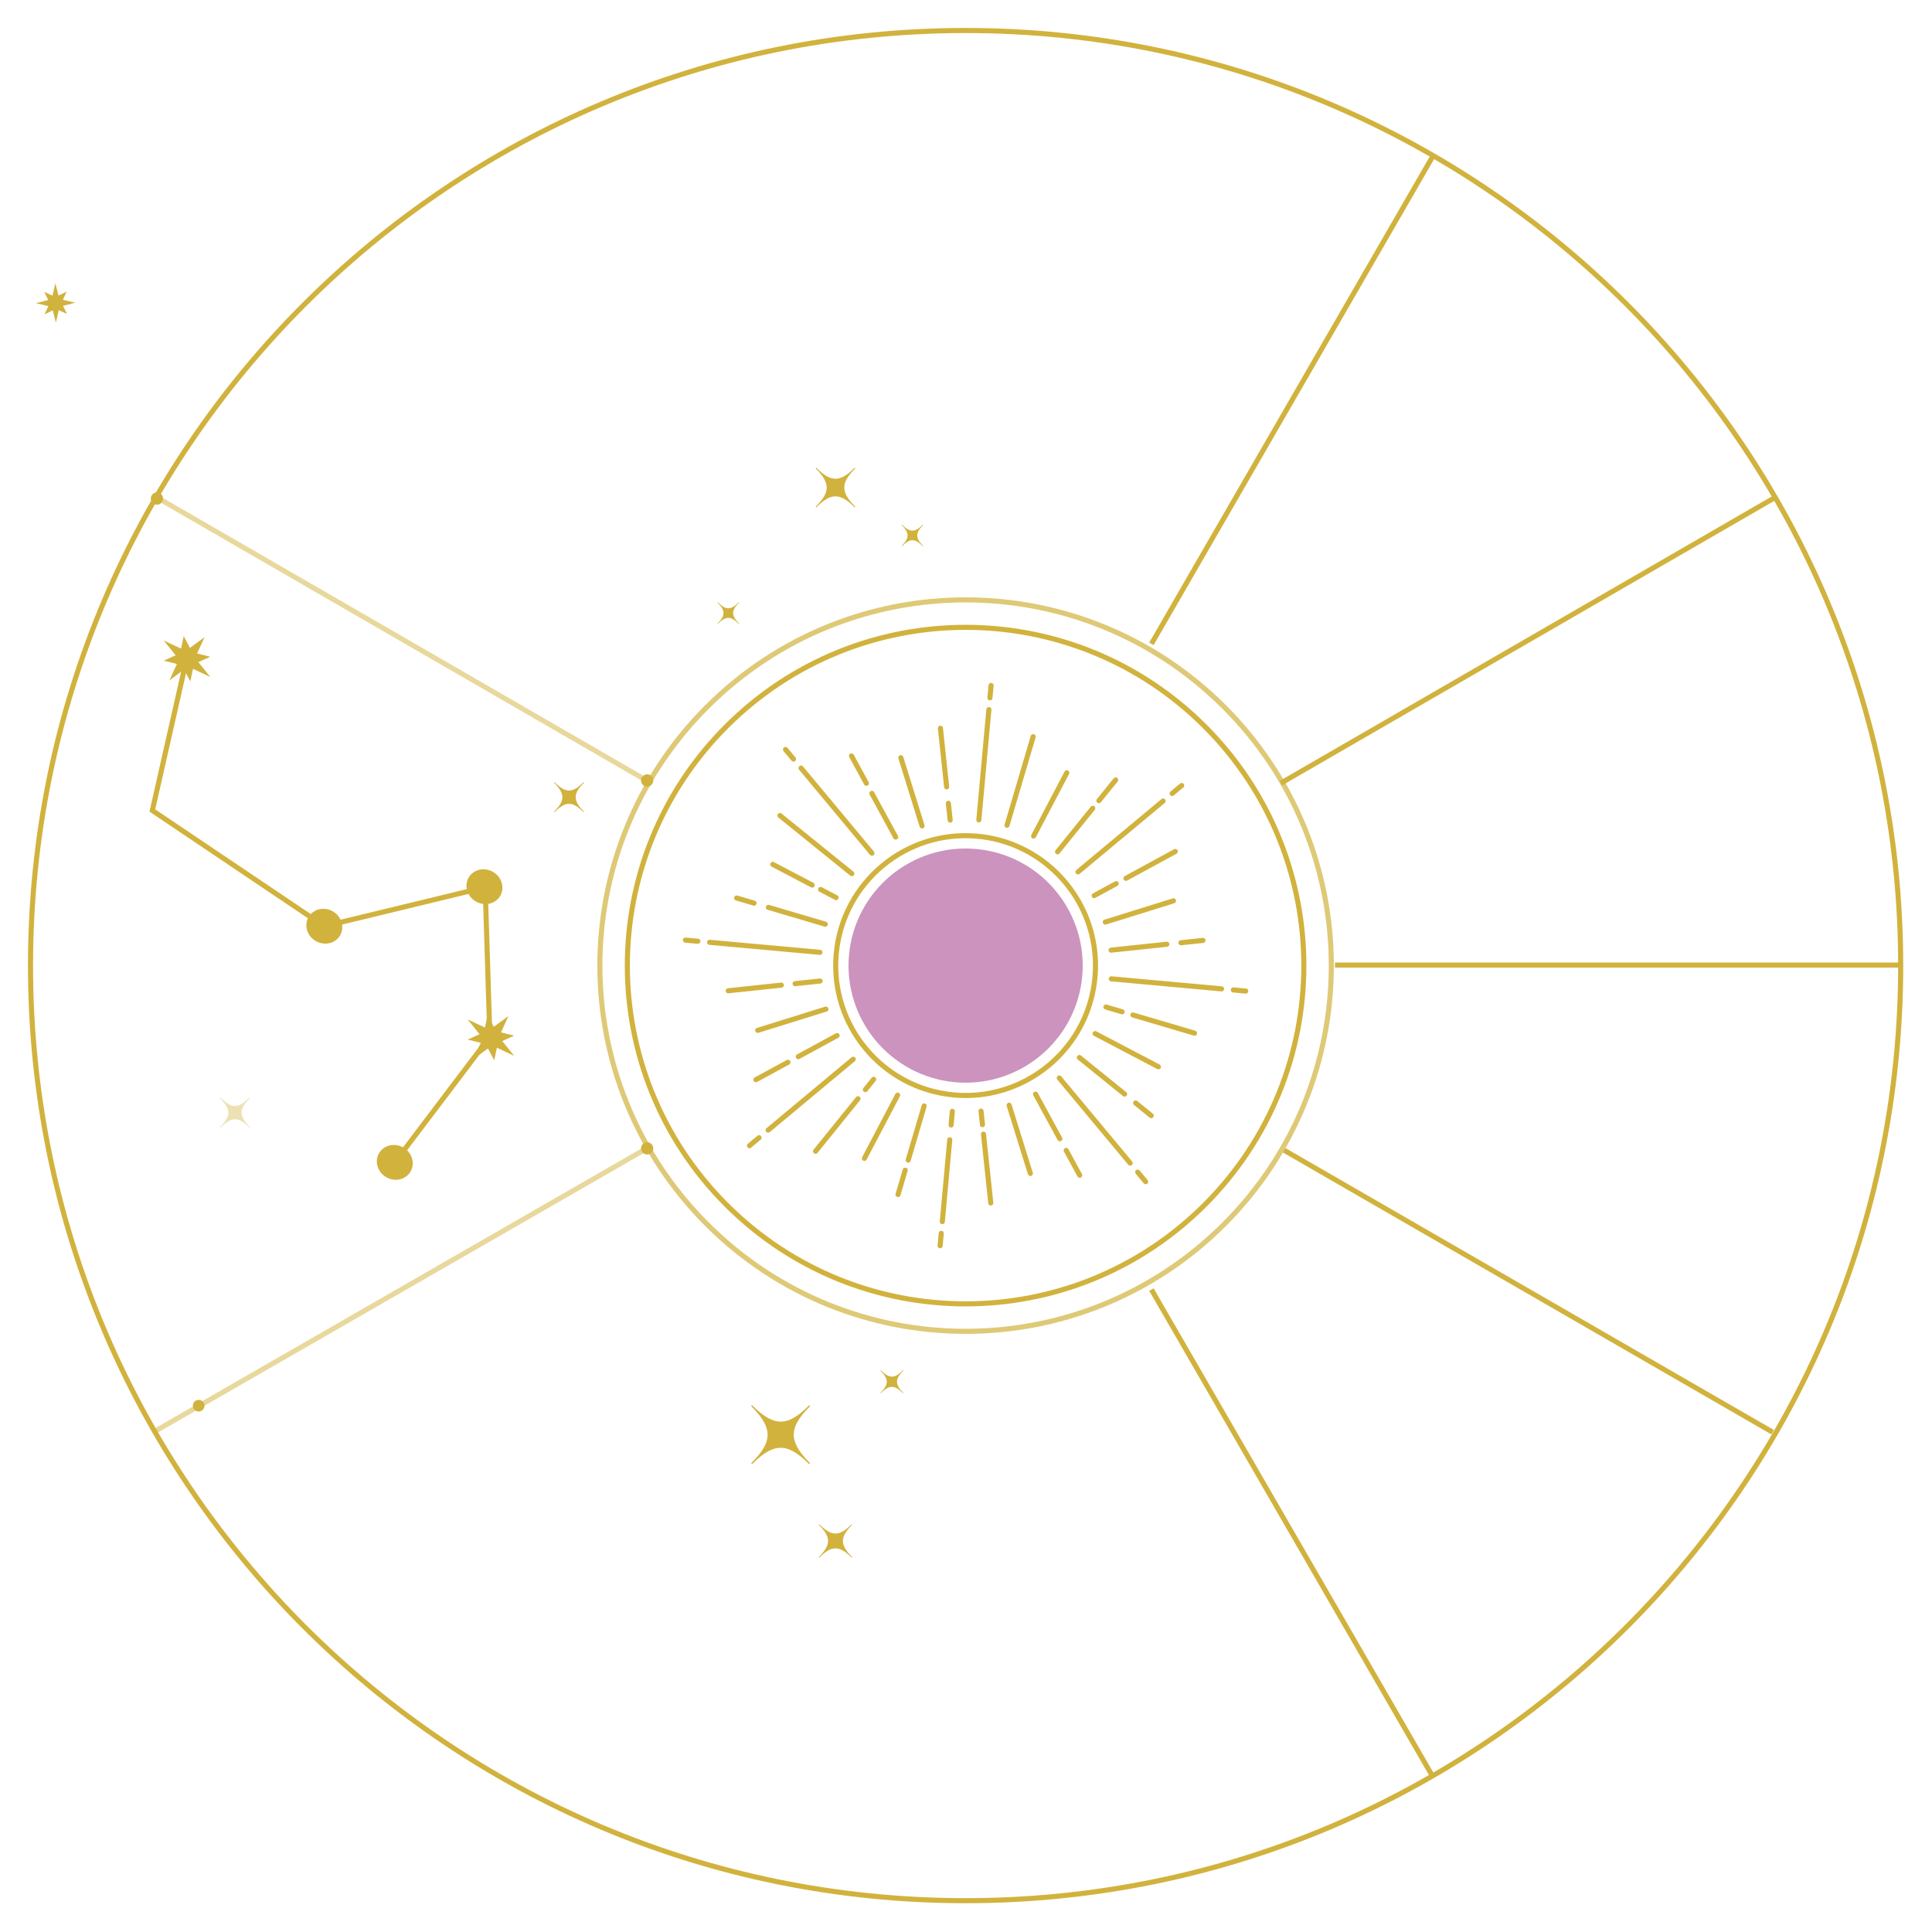 <svg width="380" height="380" viewBox="0 0 380 380" fill="none" xmlns="http://www.w3.org/2000/svg">
<path d="M10.994 63.463L10.368 61.038L8.769 61.828L9.511 60.207L7.064 59.636L9.491 59.011L8.702 57.415L10.323 58.153L10.89 55.71L11.516 58.134L13.115 57.344L12.373 58.966L14.817 59.536L12.393 60.162L13.183 61.757L11.561 61.019L10.994 63.463Z" fill="#D1B23D"/>
<path opacity="0.7" d="M240.785 240.787C268.878 212.695 268.878 167.149 240.785 139.057C212.693 110.965 167.147 110.965 139.055 139.057C110.963 167.149 110.963 212.695 139.055 240.787C167.147 268.879 212.693 268.879 240.785 240.787Z" stroke="#D1B23D" stroke-miterlimit="10"/>
<path opacity="0.51" d="M127.712 153.824L30.665 97.728" stroke="#D1B23D" stroke-miterlimit="10"/>
<path opacity="0.51" d="M127.396 225.765L30.475 281.516" stroke="#D1B23D" stroke-miterlimit="10"/>
<path d="M226.471 253.646L281.596 349.069" stroke="#D1B23D" stroke-miterlimit="10"/>
<path d="M252.583 226.245L348.65 281.693" stroke="#D1B23D" stroke-miterlimit="10"/>
<path d="M262.576 189.817L373.472 189.817" stroke="#D1B23D" stroke-miterlimit="10"/>
<path d="M251.938 154.034L348.972 97.941" stroke="#D1B23D" stroke-miterlimit="10"/>
<path d="M226.471 126.632L281.919 30.565" stroke="#D1B23D" stroke-miterlimit="10"/>
<path d="M66.59 184.417C65.397 185.848 63.176 186.003 61.632 184.768C60.088 183.534 59.801 181.367 60.993 179.939C62.186 178.508 64.407 178.353 65.952 179.588C67.496 180.823 67.783 182.989 66.59 184.417Z" fill="#D1B23D"/>
<path d="M98.082 176.641C96.89 178.073 94.669 178.228 93.124 176.993C91.58 175.758 91.293 173.592 92.486 172.164C93.679 170.732 95.9 170.578 97.444 171.812C98.988 173.047 99.275 175.213 98.082 176.641Z" fill="#D1B23D"/>
<path d="M80.449 230.861C79.256 232.293 77.035 232.447 75.491 231.213C73.947 229.978 73.66 227.812 74.852 226.384C76.045 224.952 78.266 224.798 79.811 226.032C81.355 227.267 81.641 229.433 80.449 230.861Z" fill="#D1B23D"/>
<path d="M36.69 129.672L29.965 159.414L63.792 182.18L95.429 174.517L96.348 203.924L77.65 228.621" stroke="#D1B23D" stroke-miterlimit="10"/>
<path d="M93.099 208.331L94.566 205.117L91.98 204.472L94.317 203.411L91.974 200.5L95.378 202.102L95.9 199.63L97.125 201.954L100.007 199.846L98.54 203.057L101.126 203.701L98.789 204.762L101.132 207.676L97.728 206.071L97.206 208.543L95.978 206.219L93.099 208.331Z" fill="#D1B23D"/>
<path d="M33.328 133.805L34.794 130.591L32.209 129.946L34.546 128.885L32.202 125.974L35.607 127.576L36.129 125.104L37.357 127.428L40.236 125.32L38.769 128.531L41.355 129.175L39.017 130.236L41.361 133.15L37.957 131.548L37.434 134.017L36.206 131.693L33.328 133.805Z" fill="#D1B23D"/>
<path d="M199.943 166.416C209.865 170.645 216.393 180.916 215.365 192.231C214.336 203.55 206.064 212.473 195.539 214.843C193.005 215.42 190.339 215.607 187.609 215.358C173.56 214.082 163.202 201.651 164.478 187.602C165.755 173.553 178.186 163.195 192.235 164.472C194.965 164.72 197.554 165.387 199.943 166.413V166.416Z" stroke="#D1B23D" stroke-linecap="round" stroke-linejoin="round"/>
<path d="M194.711 137.257L194.933 134.82" stroke="#D1B23D" stroke-linecap="round" stroke-linejoin="round"/>
<path d="M192.528 161.261L194.501 139.569" stroke="#D1B23D" stroke-linecap="round" stroke-linejoin="round"/>
<path d="M156.071 149.298L154.504 147.415" stroke="#D1B23D" stroke-linecap="round" stroke-linejoin="round"/>
<path d="M171.5 167.812L157.557 151.077" stroke="#D1B23D" stroke-linecap="round" stroke-linejoin="round"/>
<path d="M137.26 185.129L134.823 184.91" stroke="#D1B23D" stroke-linecap="round" stroke-linejoin="round"/>
<path d="M161.264 187.312L139.572 185.342" stroke="#D1B23D" stroke-linecap="round" stroke-linejoin="round"/>
<path d="M149.298 223.769L147.418 225.339" stroke="#D1B23D" stroke-linecap="round" stroke-linejoin="round"/>
<path d="M167.815 208.34L151.08 222.286" stroke="#D1B23D" stroke-linecap="round" stroke-linejoin="round"/>
<path d="M185.133 242.58L184.91 245.02" stroke="#D1B23D" stroke-linecap="round" stroke-linejoin="round"/>
<path d="M186.806 224.185L185.342 240.271" stroke="#D1B23D" stroke-linecap="round" stroke-linejoin="round"/>
<path d="M187.315 218.579L187.07 221.271" stroke="#D1B23D" stroke-linecap="round" stroke-linejoin="round"/>
<path d="M223.772 230.542L225.339 232.425" stroke="#D1B23D" stroke-linecap="round" stroke-linejoin="round"/>
<path d="M208.344 212.025L222.286 228.759" stroke="#D1B23D" stroke-linecap="round" stroke-linejoin="round"/>
<path d="M242.583 194.707L245.02 194.929" stroke="#D1B23D" stroke-linecap="round" stroke-linejoin="round"/>
<path d="M218.579 192.525L240.271 194.498" stroke="#D1B23D" stroke-linecap="round" stroke-linejoin="round"/>
<path d="M230.545 156.068L232.425 154.501" stroke="#D1B23D" stroke-linecap="round" stroke-linejoin="round"/>
<path d="M212.028 171.496L228.763 157.554" stroke="#D1B23D" stroke-linecap="round" stroke-linejoin="round"/>
<path d="M177.183 149.033L181.361 162.444" stroke="#D1B23D" stroke-linecap="round" stroke-linejoin="round"/>
<path d="M161.396 174.946L164.443 176.545" stroke="#D1B23D" stroke-linecap="round" stroke-linejoin="round"/>
<path d="M152.003 170.017L159.749 174.082" stroke="#D1B23D" stroke-linecap="round" stroke-linejoin="round"/>
<path d="M149.033 202.657L162.447 198.479" stroke="#D1B23D" stroke-linecap="round" stroke-linejoin="round"/>
<path d="M170.017 227.837L176.548 215.4" stroke="#D1B23D" stroke-linecap="round" stroke-linejoin="round"/>
<path d="M202.66 230.807L198.482 217.393" stroke="#D1B23D" stroke-linecap="round" stroke-linejoin="round"/>
<path d="M227.841 209.823L215.4 203.295" stroke="#D1B23D" stroke-linecap="round" stroke-linejoin="round"/>
<path d="M230.81 177.18L217.396 181.361" stroke="#D1B23D" stroke-linecap="round" stroke-linejoin="round"/>
<path d="M209.826 151.999L203.295 164.44" stroke="#D1B23D" stroke-linecap="round" stroke-linejoin="round"/>
<path d="M186.193 154.762L184.968 143.231" stroke="#D1B23D" stroke-linecap="round" stroke-linejoin="round"/>
<path d="M186.886 161.303L186.535 157.999" stroke="#D1B23D" stroke-linecap="round" stroke-linejoin="round"/>
<path d="M170.41 154.066L167.48 148.679" stroke="#D1B23D" stroke-linecap="round" stroke-linejoin="round"/>
<path d="M176.168 164.643L171.487 156.045" stroke="#D1B23D" stroke-linecap="round" stroke-linejoin="round"/>
<path d="M167.541 171.832L153.408 160.407" stroke="#D1B23D" stroke-linecap="round" stroke-linejoin="round"/>
<path d="M148.311 177.637L144.894 176.628" stroke="#D1B23D" stroke-linecap="round" stroke-linejoin="round"/>
<path d="M162.322 181.774L151.132 178.469" stroke="#D1B23D" stroke-linecap="round" stroke-linejoin="round"/>
<path d="M153.676 193.763L143.234 194.872" stroke="#D1B23D" stroke-linecap="round" stroke-linejoin="round"/>
<path d="M161.306 192.954L156.387 193.476" stroke="#D1B23D" stroke-linecap="round" stroke-linejoin="round"/>
<path d="M154.981 208.933L148.682 212.36" stroke="#D1B23D" stroke-linecap="round" stroke-linejoin="round"/>
<path d="M164.646 203.676L157.006 207.831" stroke="#D1B23D" stroke-linecap="round" stroke-linejoin="round"/>
<path d="M168.756 216.106L160.41 226.435" stroke="#D1B23D" stroke-linecap="round" stroke-linejoin="round"/>
<path d="M171.832 212.299L170.204 214.317" stroke="#D1B23D" stroke-linecap="round" stroke-linejoin="round"/>
<path d="M178.041 230.165L176.629 234.949" stroke="#D1B23D" stroke-linecap="round" stroke-linejoin="round"/>
<path d="M181.774 217.518L178.63 228.176" stroke="#D1B23D" stroke-linecap="round" stroke-linejoin="round"/>
<path d="M193.44 223.083L194.875 236.606" stroke="#D1B23D" stroke-linecap="round" stroke-linejoin="round"/>
<path d="M192.957 218.537L193.24 221.216" stroke="#D1B23D" stroke-linecap="round" stroke-linejoin="round"/>
<path d="M209.704 226.267L212.364 231.158" stroke="#D1B23D" stroke-linecap="round" stroke-linejoin="round"/>
<path d="M203.676 215.197L208.456 223.982" stroke="#D1B23D" stroke-linecap="round" stroke-linejoin="round"/>
<path d="M223.363 216.944L226.435 219.43" stroke="#D1B23D" stroke-linecap="round" stroke-linejoin="round"/>
<path d="M212.302 208.008L221.193 215.194" stroke="#D1B23D" stroke-linecap="round" stroke-linejoin="round"/>
<path d="M222.837 199.636L234.949 203.211" stroke="#D1B23D" stroke-linecap="round" stroke-linejoin="round"/>
<path d="M217.521 198.066L220.707 199.008" stroke="#D1B23D" stroke-linecap="round" stroke-linejoin="round"/>
<path d="M232.273 185.426L236.609 184.968" stroke="#D1B23D" stroke-linecap="round" stroke-linejoin="round"/>
<path d="M218.537 186.883L229.501 185.723" stroke="#D1B23D" stroke-linecap="round" stroke-linejoin="round"/>
<path d="M221.458 172.757L231.161 167.476" stroke="#D1B23D" stroke-linecap="round" stroke-linejoin="round"/>
<path d="M215.197 176.164L219.553 173.795" stroke="#D1B23D" stroke-linecap="round" stroke-linejoin="round"/>
<path d="M216.135 157.486L219.433 153.405" stroke="#D1B23D" stroke-linecap="round" stroke-linejoin="round"/>
<path d="M208.011 167.538L214.926 158.982" stroke="#D1B23D" stroke-linecap="round" stroke-linejoin="round"/>
<path d="M198.069 162.318L203.215 144.891" stroke="#D1B23D" stroke-linecap="round" stroke-linejoin="round"/>
<path d="M198.956 168.734C207.902 172.544 213.785 181.803 212.857 192.006C211.928 202.209 204.472 210.252 194.988 212.386C192.702 212.905 190.3 213.076 187.837 212.854C175.175 211.703 165.839 200.497 166.99 187.834C168.14 175.171 179.346 165.835 192.009 166.986C194.472 167.209 196.803 167.812 198.956 168.734Z" fill="#CB93BD"/>
<path d="M128.495 153.505C128.495 154.169 127.957 154.71 127.289 154.71C126.622 154.71 126.084 154.172 126.084 153.505C126.084 152.837 126.622 152.299 127.289 152.299C127.957 152.299 128.495 152.837 128.495 153.505Z" fill="#D1B23D"/>
<path d="M32.07 98.057C32.07 98.721 31.532 99.262 30.865 99.262C30.197 99.262 29.659 98.724 29.659 98.057C29.659 97.389 30.197 96.851 30.865 96.851C31.532 96.851 32.07 97.389 32.07 98.057Z" fill="#D1B23D"/>
<path d="M128.495 225.871C128.495 226.535 127.957 227.077 127.289 227.077C126.622 227.077 126.084 226.538 126.084 225.871C126.084 225.204 126.622 224.665 127.289 224.665C127.957 224.665 128.495 225.204 128.495 225.871Z" fill="#D1B23D"/>
<path d="M39.079 277.625C39.709 277.625 40.22 277.114 40.22 276.483C40.22 275.853 39.709 275.342 39.079 275.342C38.448 275.342 37.938 275.853 37.938 276.483C37.938 277.114 38.448 277.625 39.079 277.625Z" fill="#D1B23D"/>
<path d="M189.92 373.84C291.496 373.84 373.84 291.496 373.84 189.92C373.84 88.344 291.496 6 189.92 6C88.344 6 6 88.344 6 189.92C6 291.496 88.344 373.84 189.92 373.84Z" stroke="#D1B23D" stroke-miterlimit="10"/>
<path d="M159.282 287.741C157.061 285.52 156.087 283.776 156.119 282.086C156.151 280.471 157.125 278.788 159.282 276.635C159.333 276.583 159.333 276.503 159.282 276.454C159.23 276.406 159.15 276.403 159.101 276.454C156.945 278.611 155.265 279.585 153.65 279.617C151.961 279.649 150.217 278.676 147.995 276.454C147.944 276.403 147.863 276.403 147.815 276.454C147.763 276.506 147.763 276.587 147.815 276.635C150.036 278.856 151.01 280.6 150.977 282.289C150.945 283.904 149.972 285.587 147.815 287.741C147.763 287.792 147.763 287.873 147.815 287.921C147.867 287.973 147.947 287.973 147.995 287.921C150.152 285.765 151.832 284.791 153.447 284.759C155.136 284.727 156.88 285.7 159.101 287.921C159.153 287.973 159.233 287.973 159.282 287.921C159.33 287.87 159.333 287.789 159.282 287.741Z" fill="#D1B23D"/>
<path d="M168.186 99.627C166.693 98.134 166.039 96.964 166.061 95.826C166.084 94.74 166.738 93.611 168.186 92.161C168.218 92.128 168.218 92.074 168.186 92.038C168.153 92.006 168.098 92.006 168.063 92.038C166.616 93.486 165.484 94.143 164.398 94.162C163.263 94.185 162.089 93.531 160.597 92.038C160.565 92.006 160.51 92.006 160.474 92.038C160.439 92.07 160.442 92.125 160.474 92.161C161.967 93.653 162.621 94.823 162.599 95.961C162.576 97.048 161.922 98.176 160.474 99.627C160.442 99.659 160.442 99.714 160.474 99.749C160.507 99.781 160.561 99.781 160.597 99.749C162.044 98.302 163.176 97.644 164.262 97.625C165.397 97.602 166.57 98.257 168.063 99.749C168.095 99.781 168.15 99.781 168.186 99.749C168.218 99.717 168.218 99.662 168.186 99.627Z" fill="#D1B23D"/>
<path d="M181.564 107.354C180.748 106.538 180.391 105.897 180.404 105.278C180.416 104.685 180.774 104.066 181.564 103.276C181.583 103.256 181.583 103.227 181.564 103.208C181.545 103.189 181.516 103.189 181.496 103.208C180.703 104.001 180.088 104.359 179.494 104.369C178.872 104.382 178.234 104.024 177.418 103.208C177.399 103.189 177.37 103.189 177.351 103.208C177.331 103.227 177.331 103.256 177.351 103.276C178.166 104.091 178.524 104.733 178.511 105.352C178.498 105.945 178.141 106.564 177.351 107.354C177.331 107.373 177.331 107.402 177.351 107.422C177.37 107.441 177.399 107.441 177.418 107.422C178.211 106.628 178.827 106.271 179.42 106.261C180.042 106.248 180.681 106.606 181.496 107.422C181.516 107.441 181.545 107.441 181.564 107.422C181.583 107.402 181.583 107.373 181.564 107.354Z" fill="#D1B23D"/>
<path d="M145.355 122.625C144.54 121.809 144.182 121.168 144.195 120.549C144.208 119.956 144.565 119.337 145.355 118.547C145.375 118.527 145.375 118.498 145.355 118.479C145.336 118.46 145.307 118.46 145.288 118.479C144.494 119.272 143.879 119.63 143.286 119.64C142.663 119.653 142.025 119.295 141.21 118.479C141.19 118.46 141.161 118.46 141.142 118.479C141.122 118.498 141.122 118.527 141.142 118.547C141.957 119.362 142.315 120.004 142.302 120.623C142.289 121.216 141.932 121.835 141.142 122.625C141.122 122.644 141.122 122.673 141.142 122.693C141.161 122.712 141.19 122.712 141.21 122.693C142.003 121.899 142.618 121.542 143.211 121.532C143.834 121.519 144.472 121.877 145.288 122.693C145.307 122.712 145.336 122.712 145.355 122.693C145.375 122.673 145.375 122.644 145.355 122.625Z" fill="#D1B23D"/>
<path d="M114.839 159.62C113.708 158.489 113.211 157.602 113.228 156.741C113.244 155.919 113.74 155.062 114.839 153.966C114.865 153.94 114.865 153.898 114.839 153.872C114.814 153.847 114.772 153.847 114.746 153.872C113.65 154.968 112.792 155.468 111.97 155.484C111.11 155.5 110.22 155.004 109.091 153.872C109.066 153.847 109.024 153.847 108.998 153.872C108.972 153.898 108.972 153.94 108.998 153.966C110.13 155.097 110.626 155.984 110.61 156.845C110.594 157.667 110.097 158.524 108.998 159.62C108.972 159.646 108.972 159.688 108.998 159.714C109.024 159.74 109.066 159.74 109.091 159.714C110.188 158.618 111.045 158.118 111.867 158.102C112.728 158.086 113.618 158.582 114.746 159.714C114.772 159.74 114.814 159.74 114.839 159.714C114.865 159.688 114.865 159.646 114.839 159.62Z" fill="#D1B23D"/>
<g opacity="0.39">
<path d="M49.133 221.664C48.002 220.533 47.505 219.646 47.522 218.785C47.538 217.963 48.034 217.106 49.133 216.01C49.159 215.984 49.159 215.942 49.133 215.916C49.108 215.891 49.066 215.891 49.04 215.916C47.944 217.012 47.086 217.512 46.264 217.528C45.404 217.544 44.514 217.048 43.386 215.916C43.36 215.891 43.318 215.891 43.292 215.916C43.266 215.942 43.266 215.984 43.292 216.01C44.424 217.141 44.92 218.028 44.904 218.889C44.888 219.711 44.391 220.568 43.292 221.664C43.266 221.69 43.266 221.732 43.292 221.758C43.318 221.783 43.36 221.783 43.386 221.758C44.482 220.662 45.339 220.162 46.161 220.146C47.022 220.13 47.912 220.626 49.04 221.758C49.066 221.783 49.108 221.783 49.133 221.758C49.159 221.732 49.159 221.69 49.133 221.664Z" fill="#D1B23D"/>
</g>
<path d="M167.576 306.229C166.319 304.972 165.768 303.985 165.787 303.028C165.806 302.112 166.358 301.161 167.576 299.939C167.605 299.91 167.605 299.865 167.576 299.836C167.547 299.807 167.502 299.807 167.473 299.836C166.251 301.058 165.3 301.609 164.385 301.629C163.427 301.648 162.441 301.097 161.184 299.836C161.155 299.807 161.109 299.807 161.08 299.836C161.051 299.865 161.051 299.91 161.08 299.939C162.338 301.197 162.889 302.183 162.87 303.141C162.85 304.056 162.299 305.007 161.08 306.229C161.051 306.258 161.051 306.303 161.08 306.332C161.109 306.361 161.155 306.361 161.184 306.332C162.405 305.11 163.356 304.559 164.272 304.543C165.229 304.524 166.216 305.075 167.473 306.332C167.502 306.361 167.547 306.361 167.576 306.332C167.605 306.303 167.605 306.258 167.576 306.229Z" fill="#D1B23D"/>
<path d="M177.663 273.943C176.796 273.076 176.416 272.396 176.429 271.735C176.442 271.103 176.822 270.449 177.663 269.604C177.683 269.585 177.683 269.552 177.663 269.533C177.644 269.514 177.612 269.514 177.592 269.533C176.751 270.374 176.093 270.755 175.462 270.768C174.801 270.781 174.12 270.4 173.253 269.533C173.234 269.514 173.202 269.514 173.182 269.533C173.163 269.552 173.163 269.585 173.182 269.604C174.05 270.471 174.43 271.151 174.417 271.812C174.404 272.444 174.024 273.098 173.182 273.943C173.163 273.962 173.163 273.995 173.182 274.014C173.202 274.033 173.234 274.033 173.253 274.014C174.095 273.173 174.752 272.792 175.384 272.779C176.045 272.766 176.725 273.147 177.592 274.014C177.612 274.033 177.644 274.033 177.663 274.014C177.683 273.995 177.683 273.962 177.663 273.943Z" fill="#D1B23D"/>
<path d="M236.965 236.967C262.947 210.985 262.947 168.859 236.965 142.877C210.983 116.895 168.858 116.895 142.876 142.877C116.894 168.859 116.894 210.985 142.876 236.967C168.858 262.949 210.983 262.949 236.965 236.967Z" stroke="#D1B23D" stroke-miterlimit="10"/>
</svg>

